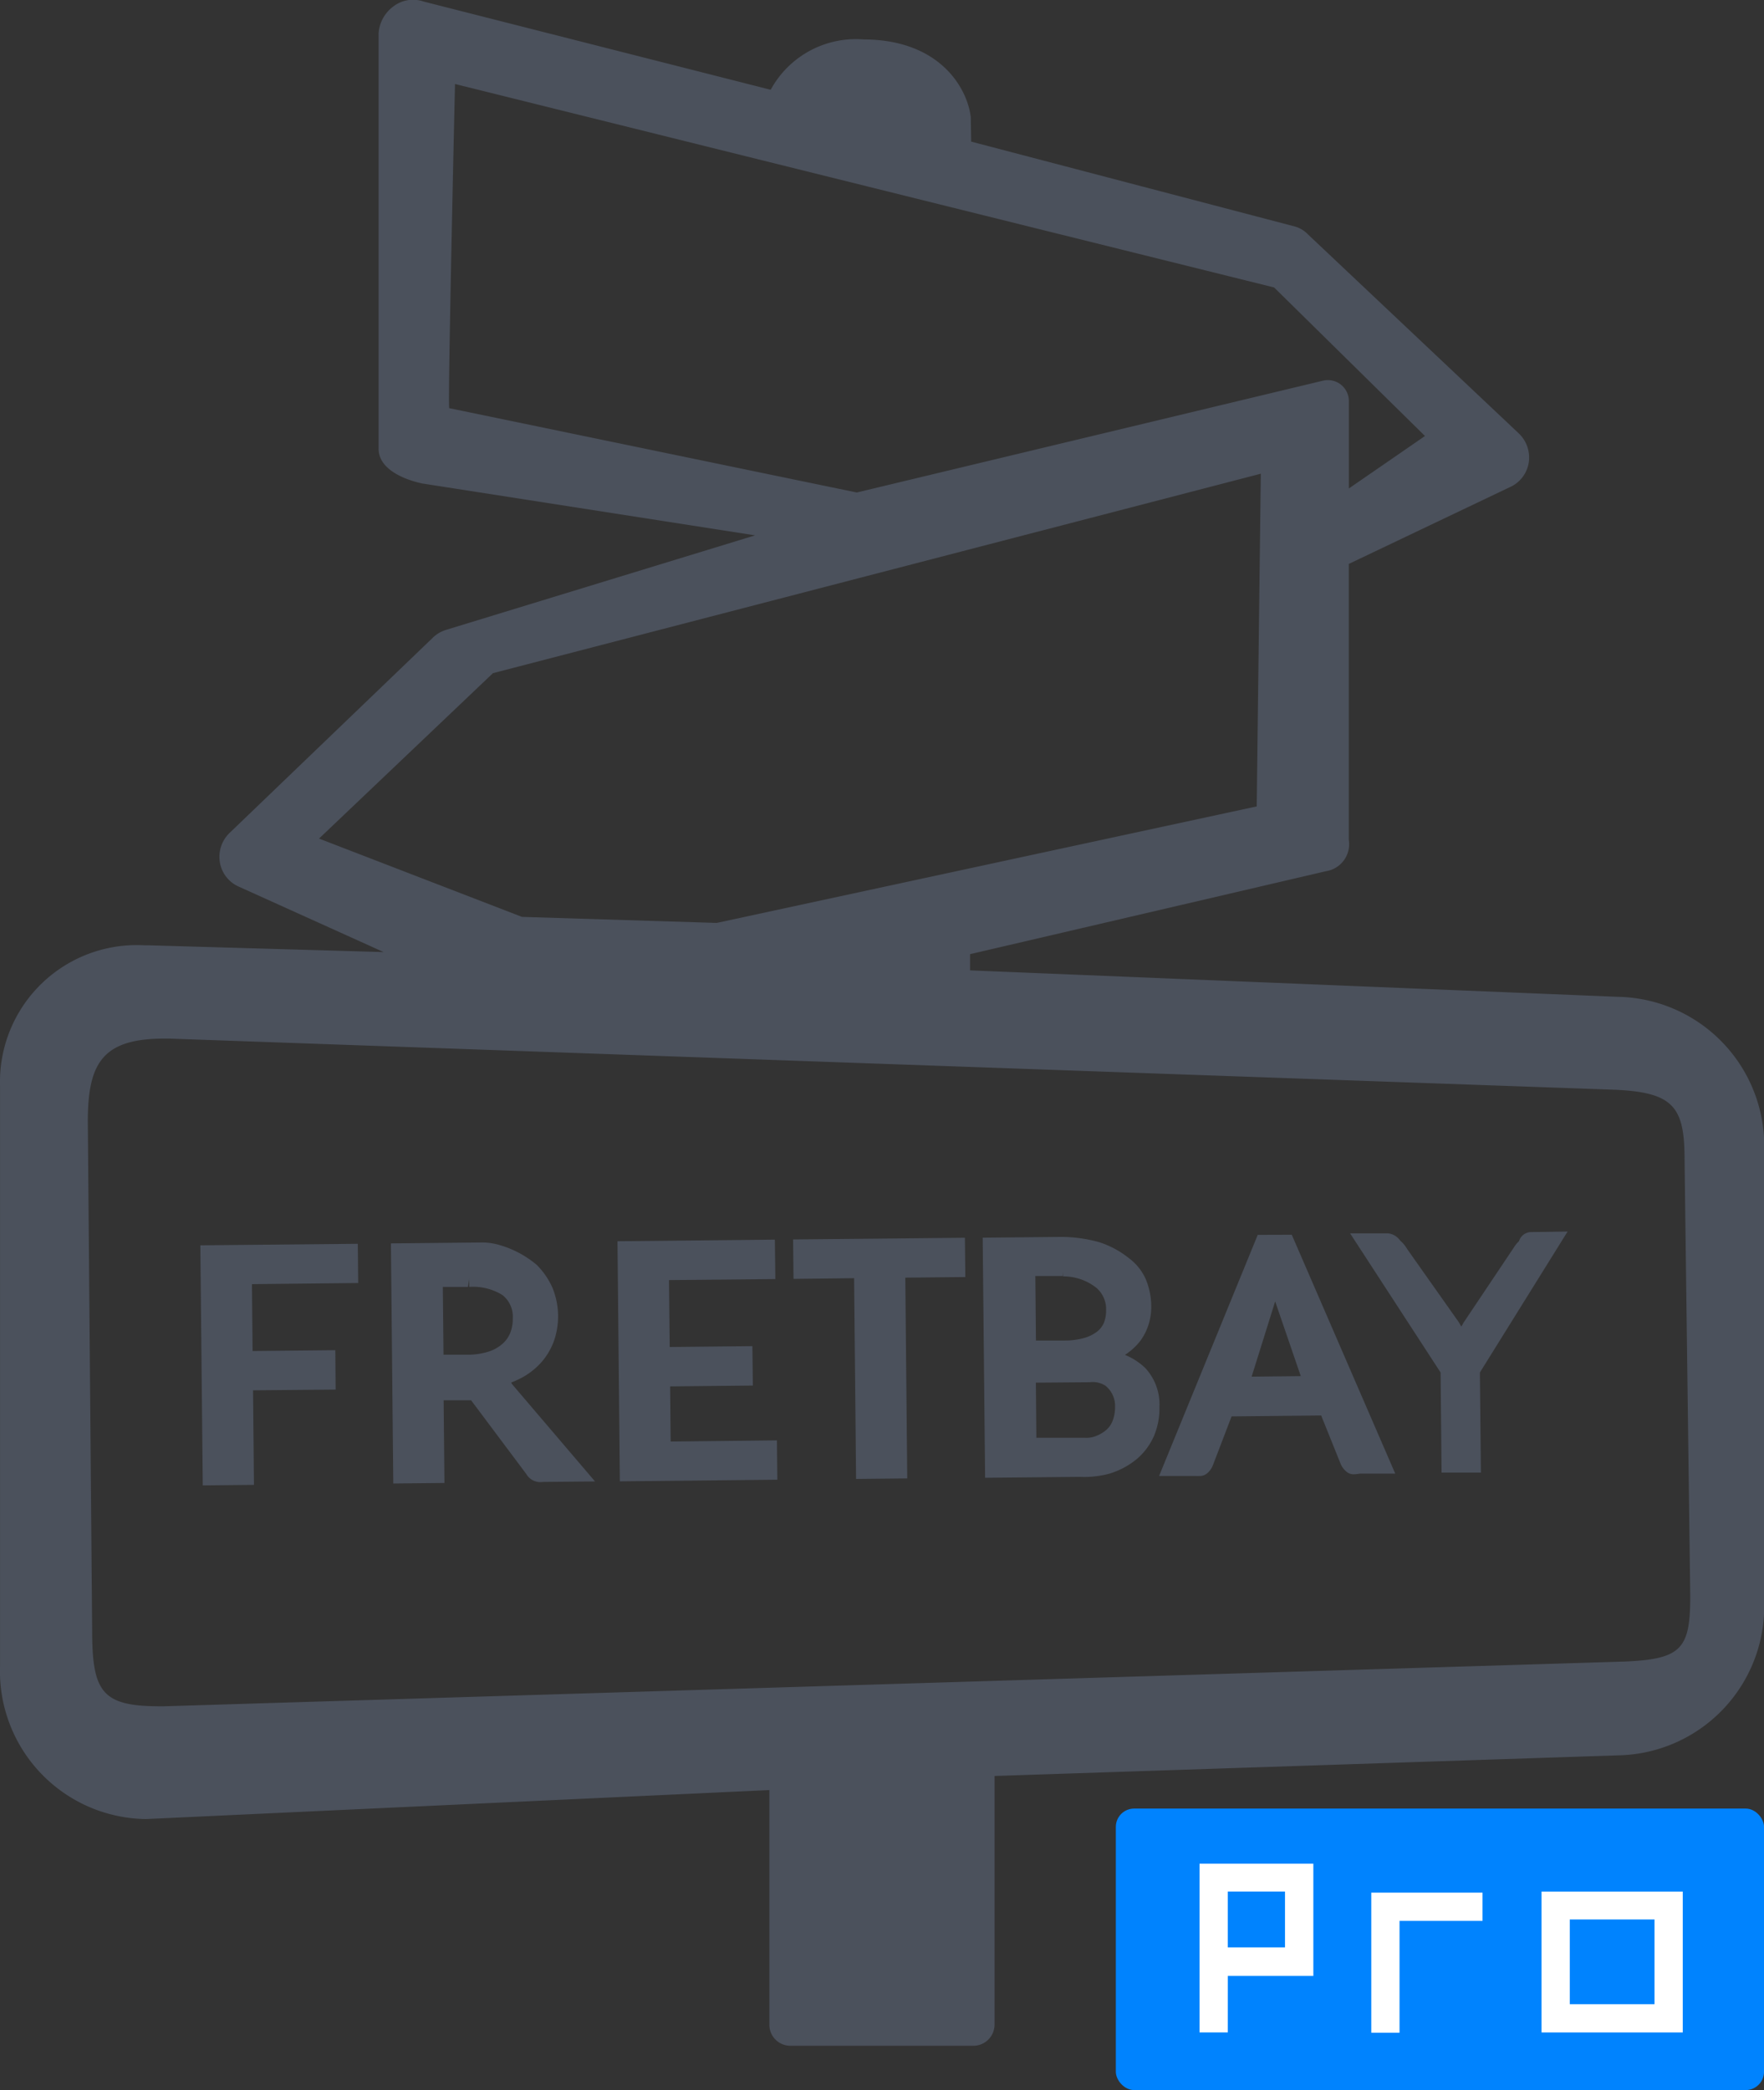 <svg xmlns="http://www.w3.org/2000/svg" width="49.962" height="59.196" viewBox="0 0 49.962 59.196">
  <rect x="0" y="0" width="49.962" height="59.196" fill="#333333" stroke="none"/>
  <g transform="translate(0 0)">
    <g transform="translate(31.604 51.224)">
      <rect width="18.359" height="7.973" rx="0.519" transform="translate(0 0)" fill="#0083fe"/>
      <path d="M6405.92-3850.923h-.8v-4.779h3.223v3.179h-2.422Zm0-2.409h1.62v-1.581h-1.62Z" transform="translate(-6402.749 3857.263)" fill="#fff"/>
      <path d="M6409.727-3851.094h-.8v-3.967h3.151v.8h-2.351Z" transform="translate(-6401.692 3857.442)" fill="#fff"/>
      <path d="M6416.7-3851.094h-4v-3.99h4Zm-3.2-.8h2.4v-2.4h-2.4Z" transform="translate(-6400.643 3857.435)" fill="#fff"/>
    </g>
    <g transform="translate(0 0)">
      <path d="M6421.532-3875.584l-18.35-.749v-.459l10.086-2.351a.774.774,0,0,0,.641-.89v-7.812l4.563-2.175a.916.916,0,0,0,.533-.691.944.944,0,0,0-.287-.836l-5.959-5.625a.832.832,0,0,0-.424-.242l-9.121-2.392-.012-.687c-.079-.761-.817-2.2-3.034-2.207a2.748,2.748,0,0,0-2.633,1.426l-9.834-2.5a.912.912,0,0,0-.852.139,1.029,1.029,0,0,0-.419.763v11.765c0,.757,1.223.979,1.239.984l9.424,1.469-8.746,2.675a.927.927,0,0,0-.4.242l-5.746,5.519a.941.941,0,0,0-.266.827.914.914,0,0,0,.53.684l4.108,1.856-6.625-.191h-.133a3.873,3.873,0,0,0-4.107,3.984v16.432a4.188,4.188,0,0,0,4.136,4.33h0l17.654-.821v6.642a.594.594,0,0,0,.595.6h5.188a.6.6,0,0,0,.595-.6h0v-7.041l17.654-.584a4.218,4.218,0,0,0,4.141-4.026v-13.437A4.225,4.225,0,0,0,6421.532-3875.584Zm-33.1-16.672c-.051,0,.162-9.182.162-9.182l23.2,5.763,4.273,4.207-2.156,1.486v-2.476a.593.593,0,0,0-.6-.593.614.614,0,0,0-.146.019l-13.191,3.164Zm-3.689,12.19,4.926-4.685,21.748-5.649-.116,9.423-15.294,3.3-5.516-.171Zm38.837,21.453c0,1.5-.242,1.791-1.884,1.857l-41.34,1.266h-.105c-1.634,0-1.934-.377-1.934-2.138l-.123-14.422c0-1.673.425-2.351,2.175-2.351h.128l40.952,1.449c1.656.075,1.97.482,1.97,1.977Z" transform="translate(-6375.707 3903.817)" fill="#4b515c"/>
      <path d="M6385.37-3871.51l-4.46.043.069,6.8,1.45-.015-.026-2.678,2.339-.021-.009-1.116-2.343.024-.018-1.894,3.009-.032Z" transform="translate(-6375.236 3906.738)" fill="#4b515c"/>
      <path d="M6389.267-3867.578a2.758,2.758,0,0,0,.327-.151,2.052,2.052,0,0,0,.549-.447,1.909,1.909,0,0,0,.34-.594,2.134,2.134,0,0,0-.054-1.506,2.148,2.148,0,0,0-.437-.632,2.864,2.864,0,0,0-1.063-.566,1.731,1.731,0,0,0-.513-.07l-2.556.026.067,6.8,1.449-.015-.023-2.342h.778l1.563,2.088a.46.46,0,0,0,.468.225h0l1.479-.014-2.356-2.763Zm-1.188-2.931v.223a1.581,1.581,0,0,1,.939.23.777.777,0,0,1,.293.662,1.068,1.068,0,0,1-.074.417.822.822,0,0,1-.228.312,1.1,1.1,0,0,1-.394.215,1.985,1.985,0,0,1-.593.085h-.672l-.02-1.921h.713l.036-.223Z" transform="translate(-6374.788 3906.735)" fill="#4b515c"/>
      <path d="M6393.25-3865.9l-.015-1.562,2.343-.024-.013-1.116-2.342.024-.02-1.895,3.012-.029-.013-1.117-4.458.046.067,6.8,4.461-.046-.012-1.114Z" transform="translate(-6374.255 3906.729)" fill="#4b515c"/>
      <path d="M6401.172-3871.667l-4.866.048.012,1.117,1.716-.02.056,5.686,1.449-.015-.055-5.686,1.7-.017Z" transform="translate(-6373.843 3906.724)" fill="#4b515c"/>
      <path d="M6405.838-3867.973a1.821,1.821,0,0,0-.578-.375h0a1.767,1.767,0,0,0,.423-.381,1.558,1.558,0,0,0,.242-.466,1.633,1.633,0,0,0,.08-.518,2.027,2.027,0,0,0-.155-.778,1.5,1.5,0,0,0-.483-.6,2.627,2.627,0,0,0-.844-.451,4.054,4.054,0,0,0-1.062-.147h0l-2.23.022.068,6.8,2.687-.026a2.688,2.688,0,0,0,.841-.093,2.219,2.219,0,0,0,.772-.415,1.818,1.818,0,0,0,.484-.652,2.014,2.014,0,0,0,.154-.819A1.519,1.519,0,0,0,6405.838-3867.973Zm-1.575.4a.662.662,0,0,1,.446.1.732.732,0,0,1,.271.6,1.1,1.1,0,0,1-.064.379.658.658,0,0,1-.186.273.981.981,0,0,1-.354.193.718.718,0,0,1-.225.029h-1.4l-.014-1.562Zm-.753-3.221v.223a1.506,1.506,0,0,1,.947.329.8.8,0,0,1,.269.64.913.913,0,0,1-.064.35.63.63,0,0,1-.187.242,1.084,1.084,0,0,1-.361.181,2.052,2.052,0,0,1-.562.075h-.813l-.017-1.828h.78l.014-.221Z" transform="translate(-6373.398 3906.722)" fill="#4b515c"/>
      <path d="M6408.607-3871.742l-2.794,6.829h1.043a.847.847,0,0,0,.1,0,.317.317,0,0,0,.211-.07.56.56,0,0,0,.173-.242l.526-1.375,2.538-.026.55,1.367a.585.585,0,0,0,.173.23.307.307,0,0,0,.2.068,1.24,1.24,0,0,0,.169-.018h1.006l-2.931-6.766Zm-.173,4.016.667-2.131.725,2.116Z" transform="translate(-6372.984 3906.717)" fill="#4b515c"/>
      <path d="M6415.867-3871.812a.364.364,0,0,0-.309.258.75.75,0,0,0-.141.171l-1.425,2.128-.068.119-.069-.121-1.463-2.073a.924.924,0,0,0-.2-.242.482.482,0,0,0-.343-.205h-1.075l2.563,3.941.028,2.835h1.114l-.029-2.835,2.484-3.992Z" transform="translate(-6372.535 3906.709)" fill="#4b515c"/>
    </g>
  </g>
</svg>